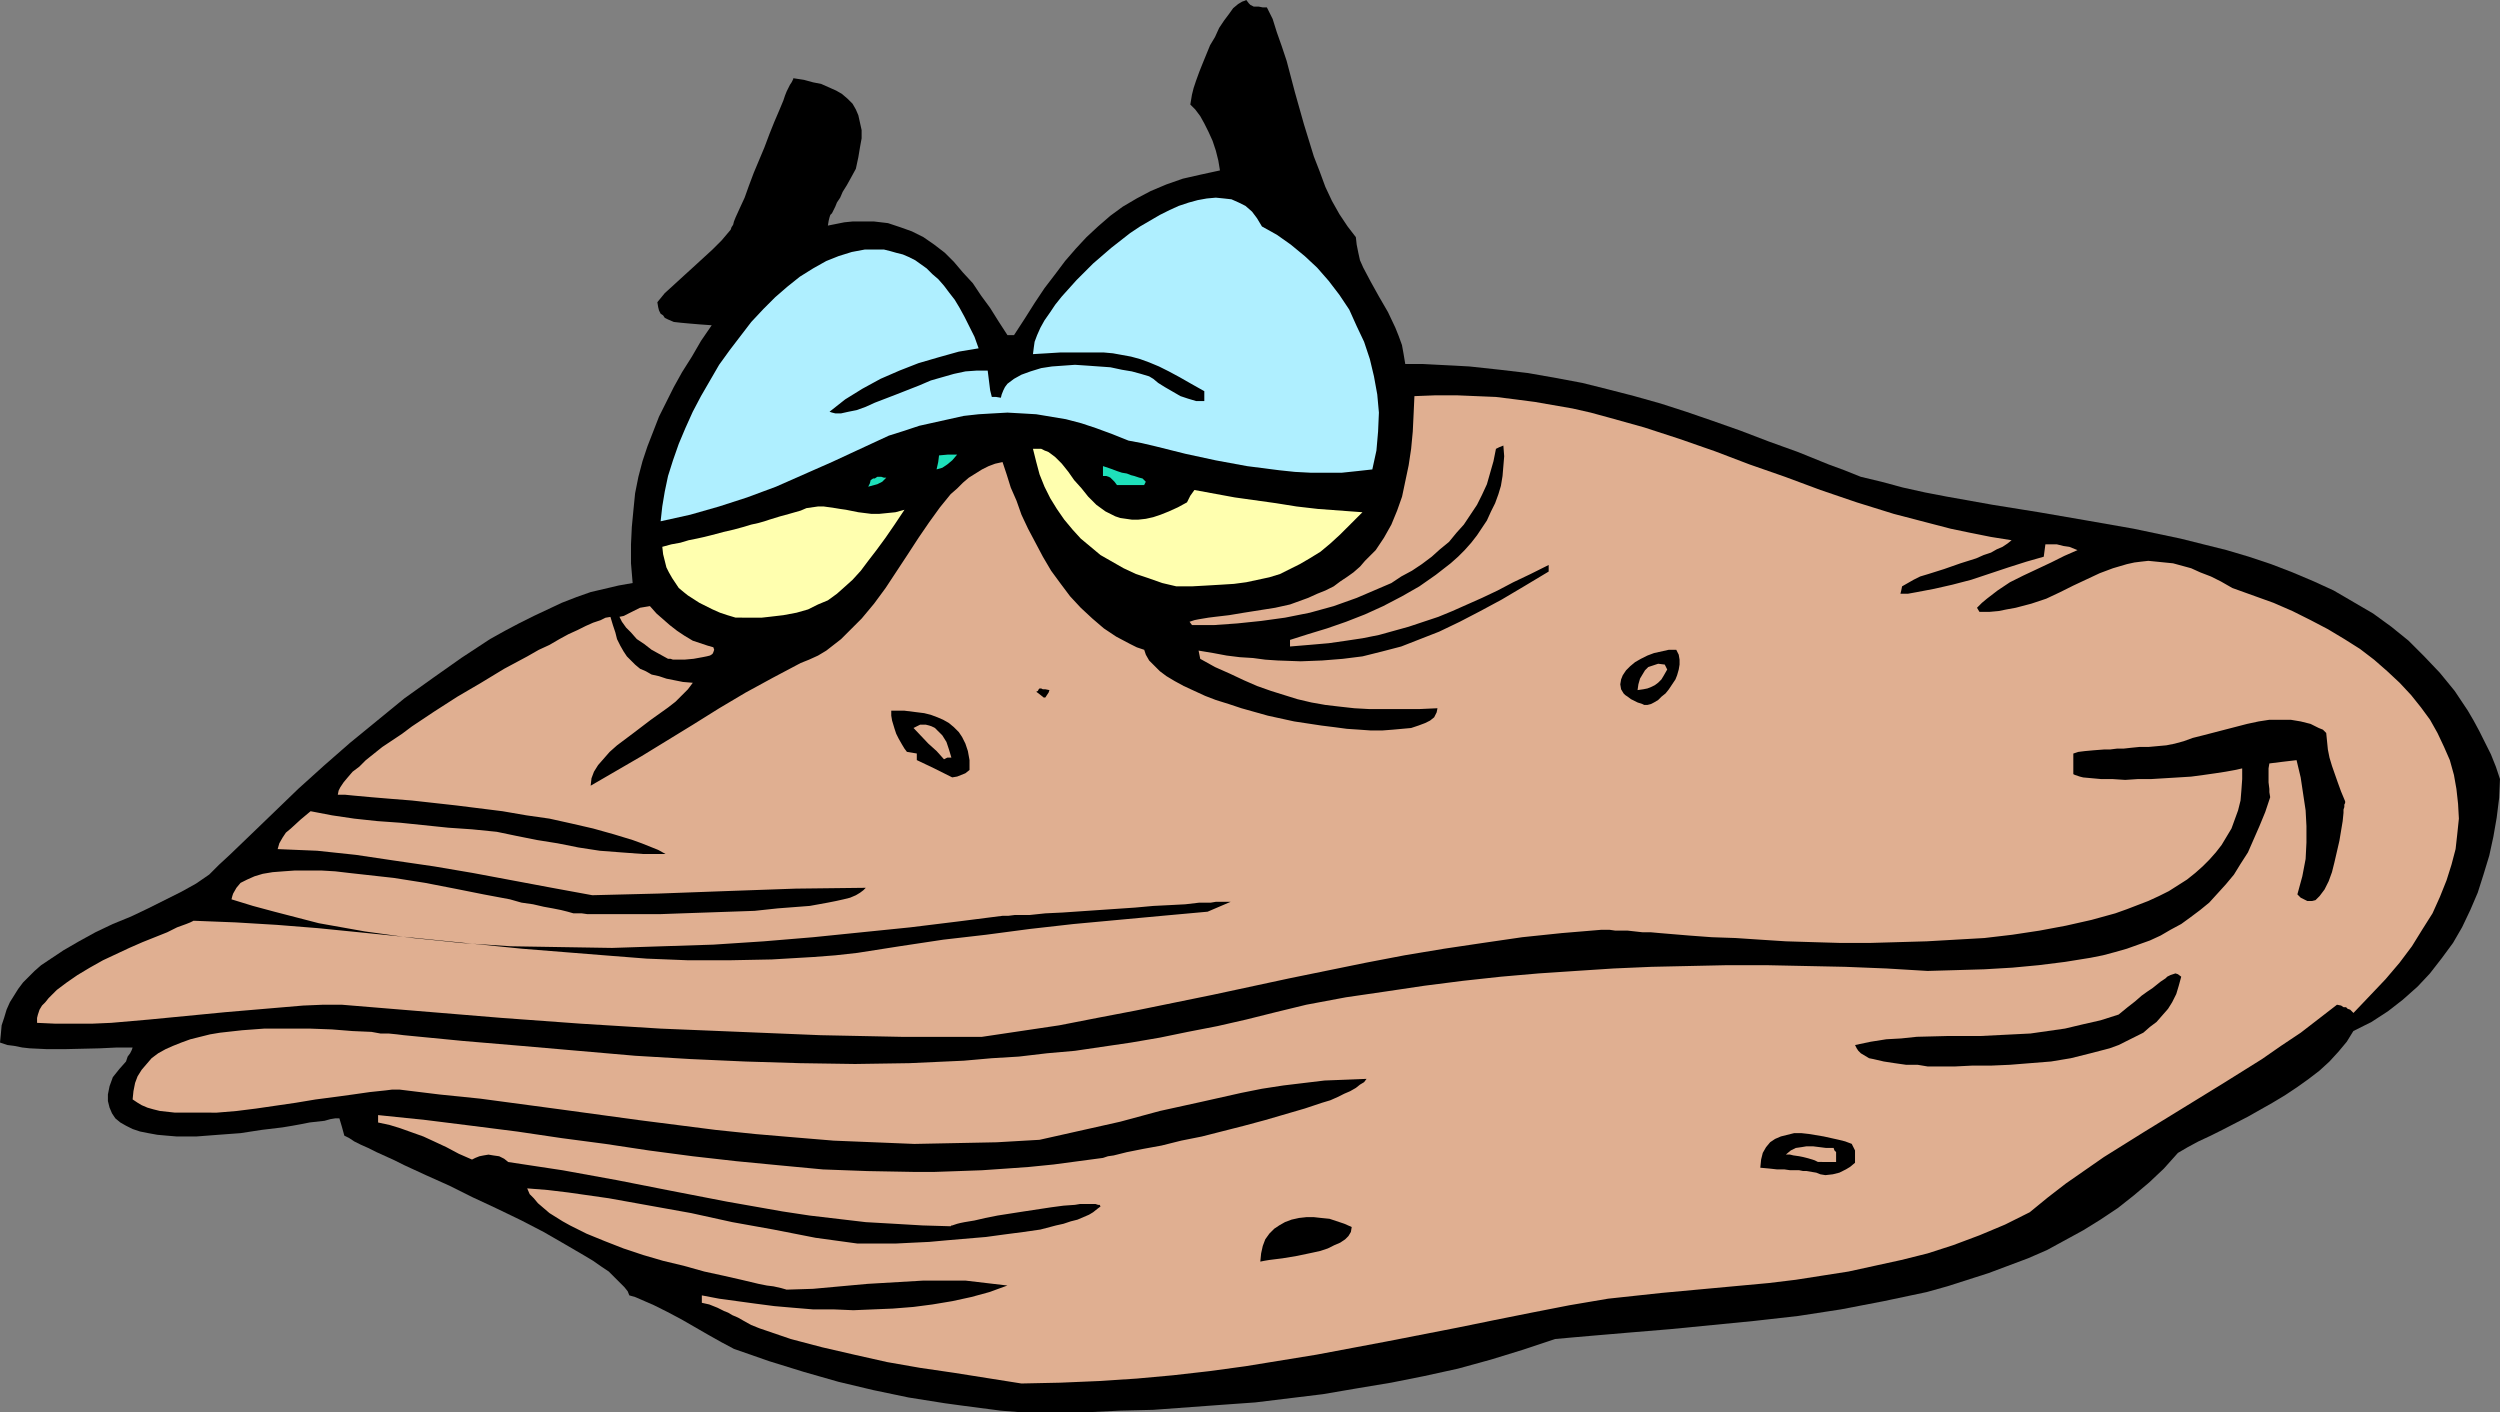 <?xml version="1.0" encoding="UTF-8" standalone="no"?>
<svg
   version="1.0"
   width="129.766mm"
   height="73.308mm"
   id="svg18"
   sodipodi:docname="Clam 2.wmf"
   xmlns:inkscape="http://www.inkscape.org/namespaces/inkscape"
   xmlns:sodipodi="http://sodipodi.sourceforge.net/DTD/sodipodi-0.dtd"
   xmlns="http://www.w3.org/2000/svg"
   xmlns:svg="http://www.w3.org/2000/svg">
  <rect width="100%" height="100%" fill="#808080" stroke="none"/>
  <sodipodi:namedview
     id="namedview18"
     pagecolor="#ffffff"
     bordercolor="#000000"
     borderopacity="0.25"
     inkscape:showpageshadow="2"
     inkscape:pageopacity="0.0"
     inkscape:pagecheckerboard="0"
     inkscape:deskcolor="#d1d1d1"
     inkscape:document-units="mm" />
  <defs
     id="defs1">
    <pattern
       id="WMFhbasepattern"
       patternUnits="userSpaceOnUse"
       width="6"
       height="6"
       x="0"
       y="0" />
  </defs>
  <path
     style="fill:#000000;fill-opacity:1;fill-rule:evenodd;stroke:none"
     d="m 200.384,277.069 -4.04,-0.323 -3.717,-0.485 -3.717,-0.485 -3.555,-0.485 -7.11,-1.131 -6.949,-1.454 -6.787,-1.616 -6.787,-1.939 -6.787,-2.1 -6.949,-2.423 -2.424,-1.292 -2.586,-1.454 -5.333,-3.07 -2.747,-1.454 -2.586,-1.292 -2.586,-1.131 -1.131,-0.485 -1.131,-0.323 -0.323,-0.808 -0.646,-0.808 -0.97,-0.969 -0.97,-0.969 -1.131,-1.131 -1.454,-0.969 -1.616,-1.131 -1.616,-0.969 -1.939,-1.131 -1.939,-1.131 -4.202,-2.423 -4.363,-2.262 -4.686,-2.262 -4.848,-2.262 -4.525,-2.262 -4.686,-2.1 -2.101,-0.969 -2.101,-0.969 -1.939,-0.969 -1.778,-0.808 -1.778,-0.808 -1.616,-0.808 -1.454,-0.646 -1.293,-0.646 -0.97,-0.646 -0.97,-0.485 -0.485,-1.777 -0.485,-1.616 h -0.808 l -0.97,0.162 -1.131,0.323 -1.454,0.162 -1.454,0.162 -1.616,0.323 -1.778,0.323 -1.939,0.323 -4.04,0.485 -4.202,0.646 -4.363,0.323 -4.202,0.323 h -4.04 l -1.939,-0.162 -1.778,-0.162 -1.778,-0.323 -1.616,-0.323 -1.454,-0.485 -1.293,-0.646 -1.131,-0.646 -0.97,-0.808 -0.646,-0.969 -0.485,-1.131 -0.323,-1.292 v -1.292 l 0.323,-1.616 0.646,-1.777 1.293,-1.616 1.293,-1.454 0.323,-0.969 0.485,-0.646 0.323,-0.646 0.162,-0.485 h -3.07 l -3.394,0.162 -6.949,0.162 H 9.211 L 5.818,205.661 4.363,205.5 2.747,205.177 1.454,205.015 0,204.53 l 0.162,-1.616 0.162,-1.777 0.485,-1.454 0.485,-1.616 0.646,-1.454 0.808,-1.292 0.808,-1.292 0.97,-1.292 1.131,-1.131 1.131,-1.131 1.293,-1.131 1.454,-0.969 2.909,-1.939 3.07,-1.777 3.232,-1.777 3.394,-1.616 3.555,-1.454 3.394,-1.616 3.232,-1.616 3.232,-1.616 2.909,-1.616 2.586,-1.777 1.939,-1.939 2.101,-1.939 4.202,-4.039 4.525,-4.362 4.686,-4.524 5.01,-4.524 5.171,-4.524 5.333,-4.362 5.333,-4.362 5.656,-4.039 5.494,-3.877 5.656,-3.716 2.909,-1.616 2.747,-1.454 2.909,-1.454 2.747,-1.292 2.747,-1.292 2.909,-1.131 2.747,-0.969 2.747,-0.646 2.747,-0.646 2.747,-0.485 -0.323,-3.877 v -3.716 l 0.162,-3.393 0.323,-3.393 0.323,-3.231 0.646,-3.231 0.808,-3.07 0.97,-2.908 1.131,-2.908 1.131,-2.908 1.454,-2.908 1.454,-2.908 1.616,-2.908 1.939,-3.07 1.778,-3.07 2.101,-3.07 -2.262,-0.162 -1.939,-0.162 -1.778,-0.162 -1.454,-0.162 -1.131,-0.485 -0.646,-0.323 -0.323,-0.485 -0.485,-0.323 -0.323,-0.646 -0.162,-0.646 -0.162,-0.969 1.454,-1.777 1.778,-1.616 1.939,-1.777 1.778,-1.616 3.878,-3.554 1.778,-1.777 1.778,-2.1 0.162,-0.485 0.323,-0.485 0.162,-0.646 0.323,-0.808 0.808,-1.777 0.97,-2.1 0.808,-2.262 0.97,-2.585 2.101,-5.008 0.97,-2.585 0.97,-2.423 0.97,-2.262 0.808,-1.939 0.323,-0.969 0.323,-0.808 0.323,-0.646 0.323,-0.646 0.323,-0.485 0.162,-0.323 0.162,-0.323 v -0.162 l 2.101,0.323 1.778,0.485 1.616,0.323 1.454,0.646 1.454,0.646 1.131,0.646 1.131,0.969 0.97,0.969 0.646,1.131 0.485,1.131 0.323,1.454 0.323,1.454 v 1.616 l -0.323,1.777 -0.323,1.939 -0.485,2.262 -0.97,1.777 -0.808,1.454 -0.808,1.292 -0.485,1.131 -0.646,0.969 -0.323,0.808 -0.323,0.646 -0.323,0.646 -0.323,0.323 -0.162,0.485 -0.162,0.646 -0.162,0.969 1.616,-0.323 1.616,-0.323 1.616,-0.162 h 1.454 1.293 1.454 l 2.747,0.323 2.424,0.808 2.262,0.808 2.262,1.131 2.101,1.454 2.101,1.616 1.778,1.777 1.778,2.1 1.939,2.1 1.616,2.423 1.778,2.423 1.616,2.585 1.778,2.746 h 1.293 l 2.101,-3.231 1.939,-3.07 1.939,-2.908 2.101,-2.746 1.939,-2.585 2.101,-2.423 2.101,-2.262 2.262,-2.1 2.424,-2.1 2.424,-1.777 2.747,-1.616 2.747,-1.454 3.07,-1.292 3.232,-1.131 3.555,-0.808 3.717,-0.808 -0.323,-1.939 -0.485,-1.939 -0.646,-1.939 -0.808,-1.777 -0.808,-1.616 -0.808,-1.454 -0.97,-1.292 -0.97,-0.969 0.162,-0.969 0.162,-0.969 0.323,-1.292 0.485,-1.454 0.646,-1.777 0.646,-1.616 1.454,-3.554 0.97,-1.616 0.808,-1.777 0.97,-1.454 0.97,-1.292 0.808,-1.131 0.97,-0.808 0.808,-0.485 0.485,-0.162 L 244.501,0 l 0.485,0.646 0.323,0.323 0.323,0.162 0.323,0.162 h 0.485 0.485 l 0.808,0.162 h 0.808 l 1.131,2.262 0.808,2.585 0.97,2.746 0.97,2.908 1.616,6.139 1.778,6.301 1.939,6.301 1.131,2.908 1.131,3.07 1.293,2.746 1.454,2.585 1.616,2.423 1.616,2.1 0.162,1.454 0.323,1.616 0.323,1.454 0.646,1.454 1.454,2.746 1.616,2.908 1.778,3.07 1.454,3.07 0.646,1.616 0.646,1.777 0.323,1.777 0.323,1.939 h 3.394 l 3.07,0.162 3.232,0.162 2.909,0.162 5.979,0.646 5.494,0.646 5.494,0.969 5.171,0.969 5.171,1.292 5.01,1.292 5.171,1.454 5.01,1.616 5.171,1.777 5.494,1.939 5.494,2.1 5.818,2.1 5.979,2.423 3.07,1.131 3.232,1.292 4.04,0.969 4.202,1.131 4.363,0.969 4.202,0.808 9.05,1.616 9.05,1.454 9.373,1.616 9.211,1.616 9.211,1.939 4.525,1.131 4.525,1.131 4.363,1.292 4.363,1.454 4.202,1.616 4.202,1.777 3.878,1.777 3.878,2.262 3.878,2.262 3.555,2.585 3.394,2.746 3.07,3.07 3.07,3.231 2.909,3.554 2.586,3.877 1.131,1.939 1.131,2.1 1.131,2.262 1.131,2.262 0.97,2.423 0.808,2.423 -0.162,3.716 -0.485,3.877 -0.646,3.716 -0.808,3.716 -1.131,3.716 -1.131,3.554 -1.454,3.393 -1.616,3.393 -1.778,3.07 -2.262,3.07 -2.262,2.908 -2.424,2.585 -2.909,2.585 -2.909,2.262 -3.232,2.1 -3.555,1.777 -1.293,2.1 -1.616,1.939 -1.778,1.939 -1.939,1.777 -2.101,1.616 -2.262,1.616 -2.424,1.616 -2.424,1.454 -4.848,2.746 -5.01,2.585 -2.262,1.131 -2.424,1.131 -2.101,1.131 -1.939,1.131 -2.747,3.07 -2.909,2.746 -3.07,2.585 -3.07,2.423 -3.394,2.262 -3.394,2.1 -3.555,1.939 -3.555,1.939 -3.717,1.616 -3.878,1.454 -3.878,1.454 -4.04,1.292 -4.04,1.292 -4.04,1.131 -8.403,1.777 -8.403,1.616 -8.403,1.292 -8.565,0.969 -8.242,0.808 -8.242,0.808 -3.878,0.323 -3.878,0.323 -7.595,0.646 -3.717,0.323 -3.555,0.323 -6.302,2.1 -6.302,1.939 -6.464,1.777 -6.626,1.454 -6.464,1.292 -6.787,1.131 -6.626,1.131 -6.626,0.808 -6.626,0.808 -6.787,0.485 -6.626,0.485 -6.626,0.485 -6.626,0.162 -6.464,0.323 h -6.464 z"
     id="path1" />
  <path
     style="fill:#e0af91;fill-opacity:1;fill-rule:evenodd;stroke:none"
     d="m 200.384,271.415 -13.251,-2.1 -6.626,-0.969 -6.464,-1.131 -6.464,-1.454 -6.302,-1.454 -6.141,-1.616 -6.141,-2.1 -1.616,-0.646 -1.454,-0.808 -1.131,-0.646 -1.131,-0.485 -0.808,-0.485 -0.808,-0.323 -0.646,-0.323 -0.646,-0.323 -0.808,-0.323 -0.808,-0.323 -1.454,-0.323 v -1.454 l 3.394,0.646 3.555,0.485 3.555,0.485 3.717,0.485 3.717,0.323 3.878,0.323 h 4.04 l 3.878,0.162 3.878,-0.162 3.878,-0.162 4.04,-0.323 3.717,-0.485 3.878,-0.646 3.717,-0.808 3.555,-0.969 3.555,-1.292 -2.747,-0.323 -2.747,-0.323 -2.747,-0.323 h -2.747 -5.494 l -5.494,0.323 -5.494,0.323 -5.333,0.485 -5.333,0.485 -5.171,0.162 -1.131,-0.323 -1.454,-0.323 -1.293,-0.162 -1.616,-0.323 -3.394,-0.808 -3.555,-0.808 -3.717,-0.808 -4.04,-1.131 -4.04,-0.969 -3.878,-1.131 -3.878,-1.292 -3.717,-1.454 -3.555,-1.454 -3.232,-1.616 -1.454,-0.808 -1.293,-0.808 -1.293,-0.808 -1.131,-0.969 -1.131,-0.969 -0.808,-0.969 -0.808,-0.808 -0.485,-1.131 4.04,0.323 4.04,0.485 7.918,1.131 8.08,1.454 8.08,1.454 8.08,1.777 8.08,1.454 8.242,1.616 8.242,1.131 h 2.101 1.131 1.293 2.909 l 3.232,-0.162 3.394,-0.162 3.555,-0.323 7.595,-0.646 3.555,-0.485 3.717,-0.485 3.394,-0.485 3.07,-0.808 1.454,-0.323 1.454,-0.485 1.293,-0.323 1.131,-0.485 1.131,-0.485 0.808,-0.485 0.808,-0.646 0.646,-0.485 -0.162,-0.323 h -0.323 l -0.485,-0.162 h -0.646 -1.454 -0.97 l -0.97,0.162 -2.262,0.162 -2.424,0.323 -5.333,0.808 -5.171,0.808 -2.424,0.485 -2.101,0.485 -0.97,0.162 -0.97,0.162 -0.808,0.162 -0.646,0.162 -0.485,0.162 -0.485,0.162 h -0.162 l -0.162,0.162 -5.494,-0.162 -5.494,-0.323 -5.656,-0.323 -5.494,-0.646 -5.494,-0.646 -5.333,-0.808 -10.989,-1.939 -10.827,-2.1 -10.666,-2.1 -10.666,-1.939 -10.666,-1.616 -0.808,-0.646 -0.97,-0.485 -1.131,-0.162 -0.97,-0.162 -0.97,0.162 -0.808,0.162 -0.808,0.323 -0.646,0.323 -2.586,-1.131 -2.424,-1.292 -2.424,-1.131 -2.101,-0.969 -2.262,-0.808 -2.262,-0.808 -2.101,-0.646 -2.262,-0.485 v -1.454 l 9.373,0.969 9.05,1.131 8.888,1.131 8.726,1.292 8.565,1.131 8.565,1.292 8.565,1.131 8.565,0.969 8.403,0.808 8.565,0.808 8.726,0.323 8.888,0.162 h 4.363 l 4.686,-0.162 4.525,-0.162 4.686,-0.323 4.525,-0.323 4.848,-0.485 4.848,-0.646 4.848,-0.646 0.97,-0.323 1.131,-0.162 1.293,-0.323 1.293,-0.323 1.616,-0.323 1.616,-0.323 3.555,-0.646 3.878,-0.969 4.04,-0.808 8.242,-2.1 4.202,-1.131 3.878,-1.131 3.878,-1.131 3.394,-1.131 1.616,-0.485 1.454,-0.646 1.293,-0.646 1.131,-0.485 1.131,-0.646 0.808,-0.646 0.808,-0.485 0.485,-0.646 -4.04,0.162 -4.202,0.162 -4.04,0.485 -4.04,0.485 -4.202,0.646 -4.04,0.808 -7.918,1.777 -8.08,1.777 -7.757,2.1 -7.918,1.777 -7.918,1.777 -8.403,0.485 -8.08,0.162 -8.08,0.162 -7.918,-0.323 -7.918,-0.323 -7.757,-0.646 -7.595,-0.646 -7.757,-0.808 -15.19,-1.939 -15.352,-2.1 -15.675,-2.1 -7.918,-0.808 -7.918,-0.969 h -1.454 l -1.293,0.162 -3.07,0.323 -3.394,0.485 -3.555,0.485 -3.717,0.485 -3.878,0.646 -7.757,1.131 -3.878,0.485 -3.878,0.323 H 39.107 35.714 34.259 l -1.454,-0.162 -1.454,-0.162 -1.293,-0.323 -1.131,-0.323 -1.131,-0.485 -0.808,-0.485 -0.97,-0.646 0.162,-1.616 0.323,-1.616 0.485,-1.292 0.808,-1.292 0.97,-1.131 0.97,-1.131 1.293,-0.969 1.454,-0.808 1.454,-0.646 1.616,-0.646 1.778,-0.646 1.939,-0.485 1.939,-0.485 1.939,-0.323 4.363,-0.485 4.363,-0.323 h 4.525 4.363 l 4.363,0.162 4.04,0.323 3.717,0.162 1.778,0.323 h 1.616 l 1.616,0.162 1.293,0.162 11.635,1.131 11.474,0.969 11.15,0.969 11.15,0.969 10.827,0.646 10.827,0.485 10.666,0.323 10.827,0.162 10.666,-0.162 10.666,-0.485 5.494,-0.485 5.333,-0.323 5.494,-0.646 5.494,-0.485 5.494,-0.808 5.494,-0.808 5.656,-0.969 5.494,-1.131 5.818,-1.131 5.656,-1.292 5.818,-1.454 5.979,-1.454 7.757,-1.454 7.757,-1.131 7.595,-1.131 7.595,-0.969 7.434,-0.808 7.434,-0.646 7.272,-0.485 7.434,-0.485 7.434,-0.323 7.434,-0.162 7.434,-0.162 h 7.595 l 7.757,0.162 7.757,0.162 8.08,0.323 8.08,0.485 5.656,-0.162 5.494,-0.162 5.494,-0.323 5.171,-0.485 5.171,-0.646 5.01,-0.808 2.424,-0.485 2.424,-0.646 2.262,-0.646 2.262,-0.808 2.262,-0.808 2.101,-0.969 1.939,-1.131 2.101,-1.131 1.778,-1.292 1.939,-1.454 1.778,-1.454 1.616,-1.777 1.616,-1.777 1.616,-1.939 1.293,-2.1 1.454,-2.262 1.131,-2.585 1.131,-2.585 1.131,-2.746 0.97,-2.908 -0.162,-0.969 v -0.646 l -0.162,-1.292 v -0.969 -0.646 -1.131 l 0.162,-0.969 2.586,-0.323 2.747,-0.323 0.808,3.393 0.485,3.231 0.485,3.231 0.162,3.07 v 3.231 l -0.162,3.231 -0.646,3.393 -0.485,1.777 -0.485,1.777 0.646,0.646 0.646,0.323 0.646,0.323 h 0.485 0.485 l 0.646,-0.162 0.485,-0.485 0.323,-0.323 0.485,-0.646 0.485,-0.646 0.808,-1.616 0.646,-1.777 0.485,-1.939 0.97,-4.2 0.323,-1.939 0.323,-1.939 0.162,-1.616 v -0.646 l 0.162,-0.485 v -0.485 l 0.162,-0.323 v -0.323 l -0.808,-1.939 -0.646,-1.777 -1.131,-3.231 -0.485,-1.616 -0.323,-1.616 -0.162,-1.616 -0.162,-1.616 -0.646,-0.646 -0.808,-0.323 -1.616,-0.808 -1.939,-0.485 -1.939,-0.323 h -2.101 -2.101 l -2.101,0.323 -2.262,0.485 -4.363,1.131 -4.363,1.131 -1.939,0.485 -1.778,0.646 -1.778,0.485 -1.616,0.323 -1.778,0.162 -1.778,0.162 h -1.778 l -1.616,0.162 -1.454,0.162 h -1.293 l -1.293,0.162 h -1.131 l -2.101,0.162 -1.778,0.162 -1.293,0.162 -0.97,0.323 v 4.039 l 0.323,0.162 0.485,0.162 0.485,0.162 0.646,0.162 1.778,0.162 1.778,0.162 h 2.262 l 2.424,0.162 2.424,-0.162 h 2.586 l 5.333,-0.323 2.586,-0.162 2.424,-0.323 2.262,-0.323 2.101,-0.323 1.778,-0.323 1.454,-0.323 v 2.1 l -0.162,2.262 -0.162,1.939 -0.485,1.939 -0.646,1.777 -0.646,1.777 -0.97,1.616 -0.97,1.616 -1.131,1.454 -1.293,1.454 -1.293,1.292 -1.454,1.292 -1.616,1.292 -1.778,1.131 -1.778,1.131 -1.939,0.969 -2.101,0.969 -2.101,0.808 -2.101,0.808 -2.262,0.808 -4.686,1.292 -5.01,1.131 -5.171,0.969 -5.333,0.808 -5.494,0.646 -5.656,0.323 -5.656,0.323 -5.656,0.162 -5.656,0.162 h -5.494 l -5.494,-0.162 -5.333,-0.162 -5.01,-0.323 -4.848,-0.323 -4.686,-0.162 -4.363,-0.323 -3.878,-0.323 -1.939,-0.162 -1.778,-0.162 h -1.616 l -1.454,-0.162 -1.454,-0.162 h -1.293 -1.131 l -1.131,-0.162 h -0.808 -0.808 l -7.757,0.646 -7.757,0.808 -7.757,1.131 -7.595,1.131 -7.757,1.292 -7.595,1.454 -15.029,3.07 -15.029,3.231 -15.029,3.07 -7.595,1.454 -7.434,1.454 -7.595,1.131 -7.595,1.131 H 176.79 l -15.837,-0.323 -15.675,-0.646 -15.675,-0.646 -15.675,-0.969 -15.514,-1.131 -15.675,-1.292 -15.675,-1.292 h -3.717 l -3.878,0.162 -7.595,0.646 -7.595,0.646 -15.029,1.454 -7.434,0.646 -3.717,0.162 h -3.717 -3.555 l -3.555,-0.162 v -0.969 l 0.162,-0.646 0.323,-0.969 0.485,-0.808 0.646,-0.646 0.646,-0.808 1.616,-1.616 1.939,-1.454 2.101,-1.454 2.424,-1.454 2.586,-1.454 5.171,-2.423 2.586,-1.131 2.424,-0.969 2.424,-0.969 0.97,-0.485 0.97,-0.485 1.778,-0.646 0.808,-0.323 0.646,-0.323 8.242,0.323 8.08,0.485 8.08,0.646 8.08,0.808 31.997,3.231 8.08,0.646 8.08,0.646 8.242,0.646 8.08,0.323 h 8.242 l 8.242,-0.162 8.242,-0.485 4.202,-0.323 4.363,-0.485 8.242,-1.292 8.565,-1.292 8.403,-0.969 8.565,-1.131 8.565,-0.969 8.726,-0.808 8.726,-0.808 8.888,-0.808 2.262,-0.969 2.262,-0.969 h -2.101 -0.808 l -0.97,0.162 h -1.131 -1.131 l -2.747,0.323 -3.07,0.162 -3.232,0.162 -3.555,0.323 -7.11,0.485 -7.11,0.485 -3.394,0.162 -3.07,0.323 h -2.909 l -1.293,0.162 h -1.131 l -8.888,1.131 -9.211,1.131 -9.534,0.969 -9.534,0.969 -9.696,0.808 -9.858,0.646 -10.019,0.323 -9.858,0.323 -10.019,-0.162 -9.858,-0.162 -9.696,-0.646 -4.686,-0.485 -4.848,-0.485 -4.686,-0.646 -4.686,-0.646 -4.525,-0.808 -4.525,-0.808 -4.363,-1.131 -4.363,-1.131 -4.202,-1.131 -4.202,-1.292 0.162,-0.646 0.162,-0.485 0.646,-1.131 0.808,-0.969 1.293,-0.646 1.454,-0.646 1.616,-0.485 1.939,-0.323 2.101,-0.162 2.262,-0.162 h 2.586 2.586 l 2.747,0.162 2.747,0.323 2.909,0.323 5.818,0.646 6.141,0.969 5.818,1.131 5.656,1.131 2.586,0.485 2.586,0.485 2.262,0.646 2.262,0.323 2.101,0.485 1.778,0.323 1.616,0.323 1.293,0.323 1.131,0.323 h 0.646 0.97 l 1.131,0.162 h 14.221 l 4.525,-0.162 9.373,-0.323 4.686,-0.162 4.525,-0.485 4.202,-0.323 2.101,-0.162 1.778,-0.323 1.778,-0.323 1.616,-0.323 1.454,-0.323 1.293,-0.323 1.131,-0.485 0.808,-0.485 0.646,-0.485 0.485,-0.485 -13.736,0.162 -13.736,0.485 -13.251,0.485 -6.464,0.162 -6.464,0.162 -7.918,-1.454 -7.757,-1.454 -7.757,-1.454 -7.595,-1.292 -7.757,-1.131 -7.595,-1.131 -7.595,-0.808 -7.757,-0.323 0.323,-1.131 0.646,-1.131 0.646,-0.969 0.97,-0.808 1.939,-1.777 1.939,-1.616 4.202,0.808 4.363,0.646 4.525,0.485 4.525,0.323 9.373,0.969 4.686,0.323 4.848,0.485 3.878,0.808 4.04,0.808 4.04,0.646 4.04,0.808 4.202,0.646 4.202,0.323 4.363,0.323 h 4.363 l -1.454,-0.808 -1.616,-0.646 -1.616,-0.646 -1.778,-0.646 -3.717,-1.131 -4.04,-1.131 -4.202,-0.969 -4.363,-0.969 -4.525,-0.646 -4.686,-0.808 -9.05,-1.131 -4.363,-0.485 -4.363,-0.485 -4.04,-0.323 -3.878,-0.323 -1.778,-0.162 -1.778,-0.162 -1.616,-0.162 h -1.454 l 0.162,-0.808 0.323,-0.646 0.646,-0.969 0.808,-0.969 0.97,-1.131 1.293,-0.969 1.293,-1.292 1.616,-1.292 1.616,-1.292 1.939,-1.292 1.939,-1.292 1.939,-1.454 4.363,-2.908 4.525,-2.908 4.686,-2.746 4.525,-2.746 4.525,-2.423 2.262,-1.292 2.101,-0.969 1.939,-1.131 1.778,-0.969 1.778,-0.808 1.616,-0.808 1.454,-0.646 1.454,-0.485 0.97,-0.485 0.97,-0.162 0.485,1.616 0.485,1.454 0.323,1.292 0.646,1.292 0.646,1.131 0.646,0.969 1.616,1.616 0.97,0.808 1.131,0.485 1.131,0.646 1.454,0.323 1.454,0.485 1.616,0.323 1.616,0.323 1.939,0.162 -0.97,1.292 -1.131,1.131 -1.293,1.292 -1.454,1.131 -3.394,2.423 -3.394,2.585 -3.232,2.423 -1.454,1.292 -1.131,1.292 -1.131,1.292 -0.808,1.292 -0.485,1.292 -0.162,1.454 5.01,-2.908 5.01,-2.908 5.01,-3.07 5.01,-3.07 5.171,-3.231 5.171,-3.07 5.333,-2.908 5.494,-2.908 1.616,-0.646 1.778,-0.808 1.616,-0.969 1.454,-1.131 1.454,-1.131 1.293,-1.292 2.747,-2.746 2.424,-2.908 2.262,-3.07 4.363,-6.624 2.101,-3.231 2.101,-3.07 2.101,-2.908 2.101,-2.585 1.293,-1.131 1.131,-1.131 1.131,-0.969 1.293,-0.808 1.293,-0.808 1.293,-0.646 1.293,-0.485 1.454,-0.323 0.808,2.423 0.808,2.585 1.131,2.585 0.97,2.746 1.293,2.746 1.454,2.746 1.454,2.746 1.616,2.746 1.778,2.423 1.939,2.585 2.101,2.262 2.262,2.1 2.262,1.939 2.424,1.616 2.747,1.454 1.293,0.646 1.454,0.485 0.323,0.969 0.646,1.131 0.97,0.969 1.131,1.131 1.293,0.969 1.616,0.969 1.778,0.969 2.101,0.969 2.101,0.969 2.101,0.808 2.586,0.808 2.424,0.808 5.171,1.454 5.171,1.131 5.333,0.808 2.586,0.323 2.424,0.323 2.424,0.162 2.262,0.162 h 2.262 l 2.101,-0.162 1.778,-0.162 1.778,-0.162 1.454,-0.485 1.293,-0.485 0.97,-0.485 0.808,-0.646 0.485,-0.969 0.162,-0.808 -3.555,0.162 h -3.555 -3.232 -3.07 l -2.909,-0.162 -2.909,-0.323 -2.747,-0.323 -2.747,-0.485 -2.747,-0.646 -2.586,-0.808 -2.586,-0.808 -2.747,-0.969 -2.586,-1.131 -2.747,-1.292 -2.909,-1.292 -2.909,-1.616 -0.162,-0.808 -0.162,-0.808 2.909,0.485 2.586,0.485 2.586,0.323 2.586,0.162 2.424,0.323 2.424,0.162 4.525,0.162 4.202,-0.162 4.04,-0.323 3.878,-0.485 3.878,-0.969 3.717,-0.969 3.717,-1.454 3.717,-1.454 4.04,-1.939 4.04,-2.1 4.202,-2.262 4.363,-2.585 2.424,-1.454 2.424,-1.454 v -1.292 l -3.555,1.777 -3.394,1.616 -3.07,1.616 -3.07,1.454 -2.909,1.292 -2.909,1.292 -2.747,1.131 -2.909,0.969 -2.909,0.969 -2.909,0.808 -2.909,0.808 -3.232,0.646 -3.232,0.485 -3.394,0.485 -3.717,0.323 -3.878,0.323 v -1.292 l 3.555,-1.131 3.717,-1.131 3.717,-1.292 3.717,-1.454 3.555,-1.616 3.717,-1.939 3.394,-1.939 3.232,-2.262 2.909,-2.262 1.454,-1.292 1.293,-1.292 1.293,-1.454 1.131,-1.454 0.97,-1.454 0.97,-1.454 0.808,-1.777 0.808,-1.616 0.646,-1.777 0.485,-1.616 0.323,-1.939 0.162,-1.939 0.162,-1.939 -0.162,-2.1 -0.808,0.323 -0.646,0.323 -0.485,2.423 -0.646,2.262 -0.646,2.262 -0.97,2.1 -0.97,1.939 -1.293,1.939 -1.293,1.939 -1.454,1.616 -1.454,1.777 -1.778,1.454 -1.616,1.454 -1.939,1.454 -1.939,1.292 -2.101,1.131 -1.939,1.292 -2.262,0.969 -2.262,0.969 -2.262,0.969 -4.525,1.616 -4.686,1.292 -4.848,0.969 -4.686,0.646 -4.686,0.485 -4.525,0.323 h -4.363 l -0.485,-0.646 0.485,-0.162 0.485,-0.162 0.808,-0.162 0.97,-0.162 0.97,-0.162 1.293,-0.162 2.747,-0.323 2.909,-0.485 3.07,-0.485 3.07,-0.485 2.909,-0.646 1.778,-0.646 1.778,-0.646 1.778,-0.808 1.616,-0.646 1.616,-0.808 1.293,-0.969 1.454,-0.969 1.131,-0.808 1.293,-1.131 0.97,-1.131 2.101,-2.1 1.616,-2.423 1.454,-2.585 1.131,-2.746 0.97,-2.746 0.646,-3.07 0.646,-3.07 0.485,-3.231 0.323,-3.393 0.162,-3.393 0.162,-3.554 4.202,-0.162 h 4.04 l 3.878,0.162 3.878,0.162 3.878,0.485 3.717,0.485 3.717,0.646 3.717,0.646 3.555,0.808 3.555,0.969 6.949,1.939 6.949,2.262 6.949,2.423 6.787,2.585 6.949,2.423 6.949,2.585 7.11,2.423 7.272,2.262 7.434,1.939 3.717,0.969 3.878,0.808 4.04,0.808 4.04,0.646 -0.808,0.646 -0.97,0.646 -1.131,0.485 -1.131,0.646 -1.454,0.485 -1.454,0.646 -3.07,0.969 -3.232,1.131 -3.07,0.969 -1.616,0.485 -1.293,0.646 -1.131,0.646 -1.131,0.646 -0.162,0.808 -0.162,0.646 h 1.454 l 1.778,-0.323 3.394,-0.646 3.555,-0.808 3.717,-0.969 7.272,-2.423 3.555,-1.131 3.394,-0.969 0.323,-2.423 h 1.293 0.97 l 0.646,0.162 0.646,0.162 1.131,0.162 0.808,0.323 0.808,0.323 -2.586,1.131 -2.586,1.292 -2.747,1.292 -2.747,1.292 -2.586,1.292 -2.424,1.616 -2.101,1.616 -0.97,0.808 -0.97,0.969 0.485,0.808 h 1.939 l 1.778,-0.162 1.616,-0.323 1.778,-0.323 3.07,-0.808 2.909,-0.969 2.747,-1.292 2.586,-1.292 5.171,-2.423 2.586,-0.969 2.747,-0.808 1.454,-0.323 1.293,-0.162 1.454,-0.162 1.616,0.162 1.616,0.162 1.616,0.162 1.778,0.485 1.778,0.485 1.778,0.808 2.101,0.808 1.939,0.969 2.262,1.292 4.04,1.454 4.04,1.454 3.717,1.616 3.555,1.777 3.394,1.777 3.232,1.939 3.07,1.939 2.747,2.1 2.586,2.262 2.424,2.262 2.262,2.423 1.939,2.423 1.778,2.423 1.454,2.585 1.293,2.746 1.131,2.585 0.808,2.908 0.485,2.746 0.323,2.908 0.162,2.908 -0.323,3.07 -0.323,2.908 -0.808,3.07 -0.97,3.07 -1.293,3.231 -1.454,3.231 -1.939,3.07 -2.101,3.393 -2.424,3.231 -2.747,3.231 -3.07,3.231 -3.232,3.393 -0.646,-0.646 -0.485,-0.162 -0.323,-0.323 h -0.485 l -0.485,-0.323 -0.808,-0.162 -3.555,2.746 -3.555,2.746 -3.878,2.585 -3.717,2.585 -7.757,4.847 -15.514,9.532 -7.757,4.847 -3.717,2.585 -3.717,2.585 -3.555,2.746 -3.555,2.908 -4.848,2.423 -5.01,2.1 -5.171,1.939 -5.01,1.616 -5.171,1.292 -5.171,1.131 -5.171,1.131 -5.171,0.808 -5.171,0.808 -5.333,0.646 -10.504,0.969 -10.504,0.969 -10.504,1.131 -7.595,1.292 -7.434,1.454 -7.272,1.454 -7.11,1.454 -14.059,2.746 -13.736,2.585 -6.949,1.131 -6.949,1.131 -7.11,0.969 -7.11,0.808 -7.11,0.646 -7.434,0.485 -7.595,0.323 z"
     id="path2" />
  <path
     style="fill:#000000;fill-opacity:1;fill-rule:evenodd;stroke:none"
     d="m 247.248,247.504 0.162,-1.616 0.323,-1.454 0.485,-1.292 0.808,-1.131 0.97,-0.969 0.97,-0.646 1.131,-0.646 1.293,-0.485 1.454,-0.323 1.454,-0.162 h 1.454 l 1.454,0.162 1.616,0.162 1.454,0.485 1.454,0.485 1.454,0.646 -0.162,0.969 -0.485,0.808 -0.646,0.646 -0.97,0.646 -1.131,0.485 -1.293,0.646 -1.454,0.485 -1.454,0.323 -3.07,0.646 -2.909,0.485 -1.293,0.162 -1.293,0.162 -0.97,0.162 z"
     id="path3" />
  <path
     style="fill:#000000;fill-opacity:1;fill-rule:evenodd;stroke:none"
     d="m 358.105,230.541 -0.97,-0.162 -0.808,-0.323 -0.97,-0.162 -0.97,-0.162 h -0.646 l -0.808,-0.162 h -0.808 -0.97 l -1.131,-0.162 h -1.454 l -1.454,-0.162 -1.778,-0.162 0.162,-1.616 0.323,-1.292 0.646,-1.131 0.808,-0.969 0.97,-0.646 1.131,-0.485 1.293,-0.323 1.293,-0.323 h 1.454 l 1.454,0.162 2.909,0.485 2.909,0.646 1.293,0.323 1.293,0.485 0.323,0.646 0.323,0.646 v 0.323 2.1 l -0.97,0.808 -0.808,0.485 -0.646,0.323 -0.646,0.323 -1.293,0.323 z"
     id="path4" />
  <path
     style="fill:#e0af91;fill-opacity:1;fill-rule:evenodd;stroke:none"
     d="m 356.651,227.956 -0.646,-0.323 -0.485,-0.162 -1.131,-0.323 -0.646,-0.162 -0.808,-0.162 -1.131,-0.162 -0.646,-0.162 h -0.808 l 0.97,-0.808 0.97,-0.485 1.131,-0.162 0.97,-0.162 h 1.293 l 1.293,0.162 1.293,0.162 h 1.454 l 0.162,0.485 0.323,0.323 v 0.485 0.485 0.485 0.485 z"
     id="path5" />
  <path
     style="fill:#000000;fill-opacity:1;fill-rule:evenodd;stroke:none"
     d="m 378.144,209.216 -1.939,-0.323 h -2.262 l -2.262,-0.323 -2.101,-0.323 -2.101,-0.485 -0.808,-0.162 -0.808,-0.485 -0.808,-0.485 -0.485,-0.485 -0.323,-0.485 -0.323,-0.646 3.07,-0.646 3.07,-0.485 2.909,-0.162 3.07,-0.323 6.302,-0.162 h 3.07 3.232 l 6.464,-0.323 3.232,-0.162 3.394,-0.485 3.394,-0.485 3.394,-0.808 3.555,-0.808 3.555,-1.131 1.778,-1.454 1.454,-1.131 1.293,-1.131 1.131,-0.808 0.97,-0.646 0.808,-0.646 0.808,-0.646 0.485,-0.323 0.485,-0.323 0.323,-0.323 0.646,-0.323 0.97,-0.323 0.485,0.162 0.646,0.485 -0.485,1.777 -0.485,1.616 -0.808,1.616 -0.808,1.292 -1.131,1.292 -1.131,1.292 -1.293,0.969 -1.293,1.131 -1.616,0.808 -1.616,0.808 -1.616,0.808 -1.778,0.646 -3.717,0.969 -3.878,0.969 -3.878,0.646 -4.04,0.323 -4.04,0.323 -3.717,0.162 h -3.717 l -3.232,0.162 z"
     id="path6" />
  <path
     style="fill:#000000;fill-opacity:1;fill-rule:evenodd;stroke:none"
     d="m 186.809,152.509 -3.555,-1.777 -3.394,-1.616 v -1.292 l -0.97,-0.162 -0.97,-0.162 -0.485,-0.646 -0.485,-0.808 -0.646,-1.131 -0.485,-0.969 -0.323,-0.969 -0.485,-1.616 -0.162,-0.969 v -0.969 h 2.586 l 2.586,0.323 1.293,0.162 1.293,0.323 1.293,0.485 1.131,0.485 1.131,0.646 0.97,0.808 0.97,0.969 0.646,0.969 0.646,1.292 0.485,1.454 0.323,1.777 v 1.939 l -0.808,0.646 -0.808,0.323 -0.808,0.323 z"
     id="path7" />
  <path
     style="fill:#e0af91;fill-opacity:1;fill-rule:evenodd;stroke:none"
     d="m 185.193,148.955 -1.454,-1.616 -1.616,-1.454 -2.909,-3.07 0.646,-0.323 0.646,-0.323 h 0.646 0.485 l 0.646,0.162 0.485,0.162 0.646,0.323 0.485,0.485 0.97,0.969 0.808,1.292 0.485,1.454 0.485,1.616 h -0.808 z"
     id="path8" />
  <path
     style="fill:#000000;fill-opacity:1;fill-rule:evenodd;stroke:none"
     d="m 322.23,138.131 -0.97,-0.323 -0.646,-0.323 -0.646,-0.323 -0.646,-0.485 -0.485,-0.323 -0.323,-0.323 -0.485,-0.808 -0.162,-0.969 0.162,-0.969 0.323,-0.808 0.646,-0.969 0.808,-0.808 0.97,-0.808 1.131,-0.646 1.293,-0.646 1.293,-0.485 1.454,-0.323 1.454,-0.323 h 1.454 l 0.485,0.969 0.162,0.969 v 0.969 l -0.162,0.969 -0.323,1.131 -0.323,0.808 -0.646,0.969 -0.646,0.969 -0.646,0.808 -0.808,0.646 -0.646,0.646 -0.808,0.485 -0.646,0.323 -0.646,0.162 h -0.646 z"
     id="path9" />
  <path
     style="fill:#000000;fill-opacity:1;fill-rule:evenodd;stroke:none"
     d="m 204.747,136.838 -0.808,-0.646 -0.646,-0.485 0.323,-0.162 0.162,-0.323 0.162,-0.162 h 0.323 l 0.323,0.162 h 0.485 l 0.808,0.162 -0.162,0.485 -0.323,0.485 -0.323,0.485 h -0.162 z"
     id="path10" />
  <path
     style="fill:#e0af91;fill-opacity:1;fill-rule:evenodd;stroke:none"
     d="m 321.26,135.384 0.162,-1.131 0.323,-1.131 0.485,-0.808 0.485,-0.808 0.646,-0.646 0.97,-0.323 0.97,-0.323 1.293,0.162 0.162,0.323 0.323,0.646 -0.646,1.131 -0.485,0.808 -0.646,0.646 -0.646,0.485 -0.646,0.323 -0.808,0.323 -0.808,0.162 z"
     id="path11" />
  <path
     style="fill:#e0af91;fill-opacity:1;fill-rule:evenodd;stroke:none"
     d="m 131.057,129.245 -3.232,-1.777 -1.454,-1.131 -1.454,-0.969 -1.131,-1.292 -0.97,-0.969 -0.808,-1.131 -0.485,-0.969 0.808,-0.162 1.293,-0.646 0.646,-0.323 1.293,-0.646 0.97,-0.162 0.97,-0.162 1.293,1.454 1.293,1.131 1.293,1.131 1.454,1.131 1.454,0.969 1.616,0.969 1.939,0.646 0.97,0.323 1.131,0.323 0.162,0.485 -0.162,0.485 -0.162,0.323 -0.485,0.323 -0.646,0.162 -0.808,0.162 -1.778,0.323 -1.778,0.162 h -2.262 l -0.485,-0.162 z"
     id="path12" />
  <path
     style="fill:#ffffaf;fill-opacity:1;fill-rule:evenodd;stroke:none"
     d="m 144.309,121.167 -1.616,-0.485 -1.454,-0.485 -1.454,-0.646 -1.293,-0.646 -1.293,-0.646 -2.262,-1.454 -0.808,-0.646 -0.97,-0.808 -0.646,-0.969 -0.646,-0.969 -0.646,-1.131 -0.485,-0.969 -0.323,-1.292 -0.323,-1.292 -0.162,-1.454 1.778,-0.485 1.778,-0.323 1.616,-0.485 1.616,-0.323 1.454,-0.323 1.293,-0.323 2.424,-0.646 2.101,-0.485 1.778,-0.485 1.616,-0.485 1.454,-0.323 1.131,-0.323 0.97,-0.323 2.101,-0.646 1.778,-0.485 1.131,-0.323 1.131,-0.323 1.131,-0.485 1.131,-0.162 1.131,-0.162 h 1.131 l 2.262,0.323 0.97,0.162 1.131,0.162 2.424,0.485 1.293,0.162 1.293,0.162 h 1.454 l 1.616,-0.162 1.616,-0.162 1.778,-0.485 -1.939,2.908 -1.778,2.585 -1.778,2.423 -1.616,2.1 -1.454,1.939 -1.616,1.777 -1.616,1.454 -1.454,1.292 -1.778,1.292 -1.939,0.808 -1.939,0.969 -2.262,0.646 -2.586,0.485 -2.747,0.323 -1.454,0.162 h -1.616 -1.778 z"
     id="path13" />
  <path
     style="fill:#ffffaf;fill-opacity:1;fill-rule:evenodd;stroke:none"
     d="m 230.765,115.028 -2.747,-0.646 -2.747,-0.969 -2.424,-0.808 -2.424,-1.131 -2.262,-1.292 -2.262,-1.292 -1.939,-1.616 -1.939,-1.616 -1.616,-1.777 -1.616,-1.939 -1.454,-2.1 -1.293,-2.1 -1.131,-2.262 -0.97,-2.423 -0.646,-2.423 -0.646,-2.585 h 0.808 0.808 l 0.646,0.323 0.808,0.323 1.293,0.969 1.293,1.292 1.293,1.616 1.131,1.616 1.454,1.616 1.293,1.616 1.616,1.616 1.778,1.292 0.97,0.485 0.97,0.485 0.97,0.323 1.131,0.162 1.131,0.162 h 1.293 l 1.454,-0.162 1.454,-0.323 1.454,-0.485 1.616,-0.646 1.778,-0.808 1.778,-0.969 0.646,-1.292 0.808,-1.131 7.918,1.454 8.08,1.131 4.04,0.646 4.202,0.485 4.363,0.323 4.363,0.323 -2.262,2.262 -2.101,2.1 -1.939,1.777 -1.939,1.616 -2.101,1.292 -1.939,1.131 -1.939,0.969 -1.939,0.969 -2.101,0.646 -2.262,0.485 -2.262,0.485 -2.424,0.323 -2.586,0.162 -2.747,0.162 -2.909,0.162 z"
     id="path14" />
  <path
     style="fill:#afefff;fill-opacity:1;fill-rule:evenodd;stroke:none"
     d="m 129.603,102.265 0.323,-2.908 0.485,-2.908 0.646,-3.07 0.97,-3.07 1.131,-3.231 1.293,-3.07 1.454,-3.231 1.616,-3.07 1.778,-3.07 1.778,-3.07 2.101,-2.908 2.101,-2.746 2.101,-2.746 2.424,-2.585 2.262,-2.262 2.424,-2.1 2.424,-1.939 2.586,-1.616 2.586,-1.454 2.424,-0.969 2.586,-0.808 2.586,-0.485 h 1.293 1.131 1.293 l 1.293,0.323 1.131,0.323 1.293,0.323 1.131,0.485 1.293,0.646 1.131,0.808 1.131,0.808 1.131,1.131 1.131,0.969 1.131,1.292 0.97,1.292 1.131,1.454 0.97,1.616 0.97,1.777 0.97,1.939 0.97,1.939 0.808,2.262 -3.878,0.646 -4.04,1.131 -3.878,1.131 -3.717,1.454 -3.717,1.616 -3.555,1.939 -3.394,2.1 -3.07,2.423 0.485,0.162 0.646,0.162 h 1.131 l 1.454,-0.323 1.616,-0.323 1.778,-0.646 1.778,-0.808 2.101,-0.808 2.101,-0.808 4.525,-1.777 2.262,-0.969 2.262,-0.646 2.262,-0.646 2.262,-0.485 2.262,-0.162 h 2.101 l 0.323,2.585 0.162,1.292 0.323,1.292 h 0.323 0.485 l 0.97,0.162 0.162,-0.646 0.323,-0.808 0.323,-0.646 0.485,-0.646 0.646,-0.485 0.646,-0.485 1.454,-0.808 1.778,-0.646 2.101,-0.646 2.101,-0.323 2.262,-0.162 2.262,-0.162 2.424,0.162 2.262,0.162 2.262,0.162 2.262,0.485 1.939,0.323 1.778,0.485 1.616,0.485 0.808,0.485 0.97,0.808 1.293,0.808 3.07,1.777 1.454,0.485 1.616,0.485 h 0.808 0.808 v -1.939 l -2.586,-1.454 -2.262,-1.292 -2.101,-1.131 -1.939,-0.969 -1.939,-0.808 -1.778,-0.646 -1.778,-0.485 -1.778,-0.323 -1.778,-0.323 -1.778,-0.162 h -1.939 -4.202 -2.424 l -2.586,0.162 -2.747,0.162 0.162,-1.292 0.162,-1.131 0.485,-1.292 0.646,-1.454 0.808,-1.454 1.131,-1.616 0.97,-1.454 1.293,-1.616 1.454,-1.616 1.454,-1.616 3.232,-3.231 3.555,-3.07 3.717,-2.908 1.939,-1.292 1.939,-1.131 1.939,-1.131 1.939,-0.969 1.778,-0.808 1.939,-0.646 1.778,-0.485 1.778,-0.323 1.778,-0.162 1.616,0.162 1.454,0.162 1.454,0.646 1.293,0.646 1.293,1.131 0.97,1.292 0.97,1.616 2.909,1.616 2.747,1.939 2.747,2.262 2.424,2.262 2.262,2.585 2.101,2.746 1.939,2.908 1.454,3.231 1.454,3.07 1.131,3.393 0.808,3.393 0.646,3.554 0.323,3.554 -0.162,3.716 -0.323,3.716 -0.808,3.716 -2.909,0.323 -3.07,0.323 h -3.07 -3.07 l -3.07,-0.162 -3.07,-0.323 -6.302,-0.808 -6.141,-1.131 -5.979,-1.292 -5.818,-1.454 -2.747,-0.646 -2.586,-0.485 -3.232,-1.292 -3.07,-1.131 -2.909,-0.969 -3.07,-0.808 -2.909,-0.485 -2.909,-0.485 -2.747,-0.162 -2.909,-0.162 -2.909,0.162 -2.747,0.162 -2.909,0.323 -2.909,0.646 -2.909,0.646 -2.909,0.646 -2.909,0.969 -3.07,0.969 -11.15,5.17 -5.494,2.423 -5.494,2.423 -5.656,2.1 -5.494,1.777 -5.656,1.616 z"
     id="path15" />
  <path
     style="fill:#1ee0ba;fill-opacity:1;fill-rule:evenodd;stroke:none"
     d="m 170.326,95.48 0.162,-0.323 0.162,-0.323 0.162,-0.646 0.485,-0.323 h 0.323 l 0.485,-0.323 h 0.808 l 0.485,0.162 h 0.485 l -0.808,0.808 -0.97,0.485 z"
     id="path16" />
  <path
     style="fill:#1ee0ba;fill-opacity:1;fill-rule:evenodd;stroke:none"
     d="m 219.129,95.157 -0.485,-0.646 -0.485,-0.485 -0.323,-0.323 -0.323,-0.162 -0.485,-0.162 h -0.646 v -1.939 l 1.454,0.485 1.293,0.485 0.97,0.323 0.97,0.162 0.808,0.323 0.646,0.162 0.485,0.162 0.485,0.162 0.646,0.162 0.323,0.323 0.323,0.323 -0.323,0.646 z"
     id="path17" />
  <path
     style="fill:#1ee0ba;fill-opacity:1;fill-rule:evenodd;stroke:none"
     d="m 183.739,92.087 0.323,-1.454 0.162,-1.292 1.778,-0.162 h 1.778 l -0.97,1.131 -0.97,0.808 -0.97,0.646 z"
     id="path18" />
</svg>
